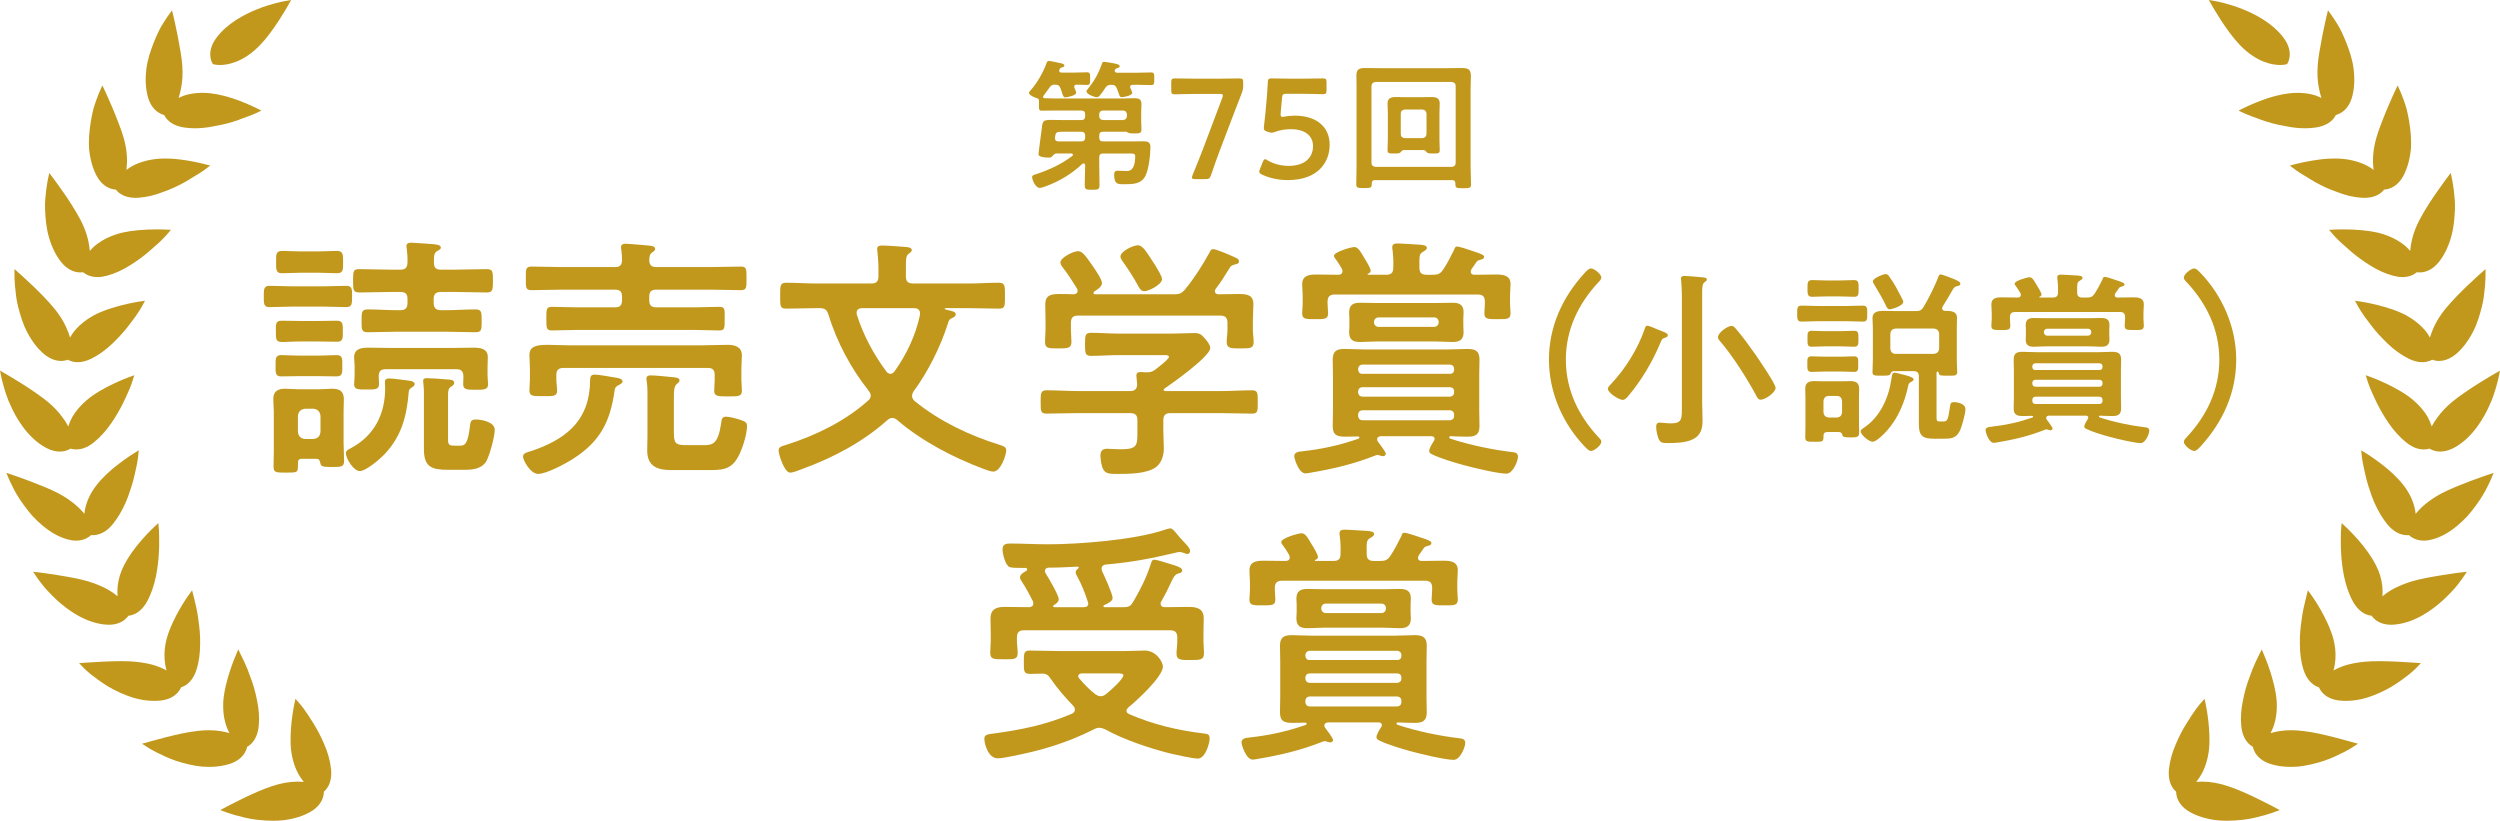 <svg enable-background="new 0 0 401.815 131.918" height="131.918" viewBox="0 0 401.815 131.918" width="401.815" xmlns="http://www.w3.org/2000/svg"><g fill="#c1981c"><path d="m357.924 131.918c-.614 0-1.203-.033-1.752-.099-1.67-.218-3.107-.672-4.277-1.349-1.275-.736-1.786-1.662-1.99-2.309-.116-.372-.145-.689-.144-.915-.174-.148-.4-.38-.608-.713-.482-.772-.664-1.766-.54-2.951.136-1.288.508-2.635 1.108-4.002.509-1.203 1.102-2.347 1.711-3.303.611-.978 1.113-1.771 1.521-2.306.41-.557.687-.872.687-.872l.692-.786.214 1.025c.009.046.233 1.128.398 2.614.153 1.395.282 3.397.033 5.009-.365 2.365-1.26 3.847-1.996 4.705.312-.027.619-.04.93-.04 1.353 0 2.738.244 4.234.746 1.296.434 2.893 1.114 4.748 2.02 1.425.693 2.488 1.259 2.488 1.259l1.034.552-1.102.402s-.516.188-1.372.431l-.154.041c-.821.222-1.946.525-3.238.678-1.002.112-1.835.163-2.625.163z"/><path d="m368.211 123.261c-1.245 0-2.383-.169-3.383-.504-1.397-.464-2.083-1.267-2.412-1.86-.188-.34-.28-.647-.326-.868-.199-.11-.468-.291-.738-.576-.627-.659-1.005-1.596-1.124-2.783-.126-1.288-.032-2.679.281-4.137.228-1.202.577-2.443 1.007-3.576.346-.996.711-1.911 1.021-2.564l.985-2.019.731 1.772c.174.448.402 1.065.634 1.783.344 1.062.938 3.111 1.046 4.894.113 2.403-.461 4.029-1.007 5.012.818-.243 1.915-.468 3.335-.468.598 0 1.227.041 1.868.12 1.684.185 3.692.669 5.055 1.016l1.918.512 1.893.524-1.307.831c-.238.136-.551.309-.944.511-.874.444-1.931.954-3.167 1.388-1.591.519-2.987.828-4.279.95-.37.029-.729.042-1.087.042z"/><path d="m377.055 112.652c-.38 0-.756-.022-1.116-.064-1.176-.144-2.095-.591-2.732-1.329-.256-.297-.41-.581-.5-.789-.217-.066-.514-.187-.834-.41-.52-.359-1.233-1.087-1.67-2.507-.367-1.181-.544-2.483-.557-4.097-.032-1.351.117-2.631.266-3.704.142-1.165.349-2.126.497-2.725.152-.654.254-1.056.254-1.056l.276-1.095.657.918c.028.039.688.964 1.424 2.265.538.951 1.514 2.809 1.998 4.575.309 1.134.419 2.252.337 3.42-.045.608-.15 1.183-.308 1.701.424-.23.945-.478 1.558-.694.933-.333 2.096-.569 3.456-.7.657-.064 1.412-.096 2.307-.096 1.042 0 2.079.044 2.868.081 1.583.076 2.752.159 2.752.159l1.111.079-.77.805c-.016.017-.396.413-1.085.972-.637.506-1.639 1.258-2.827 1.987-1.235.733-2.653 1.367-4.001 1.791-1.144.341-2.272.513-3.361.513z"/><path d="m384.31 100.412c-.984 0-1.822-.261-2.49-.775-.309-.239-.517-.486-.647-.672-.225-.021-.541-.081-.901-.235-.583-.248-1.427-.818-2.134-2.119-1.375-2.575-1.715-5.563-1.85-7.587-.067-.845-.06-1.596-.055-2.199l.002-.547c.002-.713.039-1.134.039-1.134l.095-1.074.786.739c.034.032.846.798 1.846 1.932 1.187 1.34 2.232 2.829 2.866 4.084.561 1.095.896 2.174 1.024 3.297.068.593.079 1.174.032 1.716.434-.372.897-.701 1.399-.993.898-.523 1.983-.985 3.227-1.376 1.476-.453 3.362-.763 4.878-1.012l.195-.032c1.551-.251 2.735-.396 2.735-.396l1.139-.139-.642.952s-.305.453-.852 1.146c-.525.678-1.373 1.573-2.386 2.517-1.478 1.353-4.46 3.653-7.857 3.89-.152.011-.304.017-.449.017z"/><path d="m389.576 86.896c-.592 0-1.143-.123-1.637-.364-.35-.173-.602-.372-.766-.528-.085.009-.184.015-.294.015-.21 0-.425-.023-.638-.067-.622-.128-1.564-.518-2.507-1.649-.803-.976-1.518-2.17-2.126-3.551-.246-.567-.467-1.161-.676-1.817-.193-.542-.374-1.119-.53-1.698-.223-.856-.383-1.622-.513-2.24l-.092-.435c-.135-.703-.179-1.122-.179-1.122l-.11-1.062.907.562c.04.025.984.612 2.184 1.522 1.475 1.104 2.801 2.356 3.634 3.433 1.168 1.472 1.848 3.049 2.027 4.695.737-.932 1.982-2.103 4.067-3.245 1.423-.756 3.24-1.455 4.701-2.017 1.53-.576 2.667-.954 2.667-.954l1.099-.366-.452 1.067s-.214.505-.618 1.293c-.257.526-.845 1.622-1.834 2.95-.431.587-.878 1.143-1.327 1.652-.537.572-1.089 1.091-1.65 1.556-1.278 1.069-2.602 1.799-3.934 2.166-.485.134-.958.204-1.403.204z"/><path d="m392.208 72.58c-.302 0-.599-.037-.885-.111-.377-.099-.663-.244-.854-.364-.215.068-.527.136-.913.136-.648 0-1.648-.194-2.794-1.114-2.201-1.749-3.66-4.256-4.685-6.244l-.153-.323c-.41-.87-.765-1.62-.992-2.195-.262-.647-.385-1.048-.385-1.048l-.31-1.01.991.364c.044.016 1.083.401 2.436 1.05 1.261.604 3.023 1.551 4.259 2.633.931.799 1.686 1.68 2.241 2.616.286.515.513 1.04.68 1.571.253-.495.563-.985.928-1.464.627-.875 1.442-1.732 2.414-2.535 1.038-.843 2.463-1.835 4.238-2.951 1.34-.842 2.381-1.441 2.381-1.441l1.01-.582-.236 1.142s-.111.537-.354 1.391c-.23.79-.577 1.978-1.201 3.265-.645 1.44-2.503 5-5.68 6.649-.735.375-1.453.565-2.136.565z"/><path d="m389.328 58.215c-.716 0-1.472-.202-2.246-.599-1.155-.573-2.29-1.39-3.367-2.427-1.019-.986-1.882-1.937-2.499-2.754l-.447-.592c-.482-.637-.899-1.187-1.182-1.639-.38-.576-.579-.945-.579-.945l-.5-.925 1.039.157c.046.007 1.14.175 2.592.538 1.385.35 3.324.932 4.708 1.717 1.054.586 1.968 1.296 2.712 2.109.445.488.759.968.993 1.4.14-.488.34-1.026.598-1.606.434-.98 1.063-1.985 1.869-2.987 1.197-1.461 2.738-2.974 3.551-3.747 1.144-1.093 2.044-1.891 2.044-1.891l.876-.776-.005 1.171s-.002.55-.072 1.436l-.029.307c-.079.86-.178 1.93-.483 3.13-.32 1.271-.745 2.757-1.468 4.125-.78 1.484-1.703 2.673-2.743 3.532-.881.707-1.788 1.064-2.7 1.064l-.173-.004c-.389-.021-.697-.106-.908-.185-.199.111-.496.242-.881.32-.223.048-.459.071-.7.071z"/><path d="m386.145 44.536c-.466 0-.967-.072-1.489-.213-1.25-.331-2.525-.905-3.787-1.707-1.168-.738-2.207-1.501-3.004-2.203-.303-.274-.596-.529-.87-.767-.476-.413-.886-.77-1.193-1.089-.493-.484-.767-.804-.767-.804l-.693-.809 1.063-.055s.462-.023 1.192-.023c.415 0 .917.008 1.469.032 2.125.1 3.8.349 4.979.739 1.15.364 2.187.877 3.078 1.525.529.381.935.79 1.256 1.173.039-.497.126-1.063.261-1.691.229-1.051.645-2.161 1.234-3.303.942-1.769 2.105-3.495 2.715-4.367.895-1.294 1.614-2.252 1.614-2.252l.695-.926.236 1.134s.111.536.228 1.412l.05.43c.097.825.217 1.85.152 3.034-.058 1.289-.176 2.815-.612 4.322-.468 1.611-1.135 2.961-1.982 4.012-.94 1.151-1.93 1.513-2.595 1.615-.176.026-.336.036-.478.036-.175 0-.326-.014-.448-.034-.173.149-.437.337-.798.491-.45.19-.957.288-1.506.288z"/><path d="m380.01 31.799c-.137 0-.279-.005-.427-.014-1.283-.081-2.634-.399-4.012-.945-1.141-.396-2.291-.914-3.396-1.533-.486-.271-.927-.541-1.313-.793l-1.022-.614c-.607-.382-.943-.636-.943-.636l-.862-.651 1.044-.274c.045-.012 1.125-.293 2.618-.537.62-.1 1.549-.238 2.484-.295.355-.019.708-.029 1.056-.029.519 0 1.006.023 1.446.069 1.95.214 3.655.844 4.818 1.763-.172-1.354-.179-3.007.444-5.176.197-.698.48-1.511.865-2.485.321-.826.64-1.631.949-2.356.61-1.445 1.117-2.525 1.117-2.525l.487-1.039.465 1.049s.222.5.519 1.333l.044.127c.136.39.293.84.432 1.351.155.649.284 1.282.387 1.897.265 1.585.365 3.046.296 4.342-.159 1.702-.559 3.164-1.19 4.367-.552 1.049-1.295 1.752-2.209 2.088-.367.134-.684.179-.914.19-.138.179-.357.415-.679.636-.452.314-1.257.69-2.504.69z"/><path d="m370.471 20.617c-.783 0-1.607-.072-2.449-.214-1.089-.189-2.483-.453-3.631-.826-.641-.193-1.204-.408-1.702-.598-.311-.119-.592-.227-.847-.31-.683-.252-1.065-.431-1.065-.431l-.984-.461.973-.482c.042-.021 1.045-.516 2.46-1.06 1.614-.639 3.374-1.095 4.821-1.249.414-.042.826-.064 1.226-.064.77 0 1.519.079 2.227.236.636.143 1.162.359 1.611.592-.153-.466-.291-1.017-.416-1.663-.207-1.048-.269-2.227-.182-3.503.086-1.335.386-2.911.651-4.301l.153-.812c.305-1.542.582-2.702.582-2.702l.265-1.111.669.927s.32.444.782 1.196c.437.659.951 1.719 1.519 3.135.495 1.303.989 2.694 1.161 4.229.195 1.669.105 3.177-.266 4.481-.326 1.137-.91 1.974-1.739 2.488-.334.206-.639.314-.859.371-.098.203-.265.477-.535.758-.436.457-1.267 1.048-2.739 1.258-.54.077-1.108.116-1.686.116z"/><path d="m366.471 10.445c-1.248 0-3.741-.411-6.421-3.164-2.174-2.234-4.39-6.151-4.484-6.317l-.542-.964 1.089.191c.304.054 7.5 1.362 10.897 5.856 1.725 2.281.732 4.001.689 4.073l-.112.187-.211.052c-.035.009-.362.086-.905.086z"/><path d="m43.892 131.918c.614 0 1.203-.033 1.752-.099 1.67-.218 3.107-.672 4.277-1.349 1.275-.736 1.786-1.662 1.99-2.309.116-.372.145-.689.144-.915.174-.148.4-.38.608-.713.482-.772.664-1.766.54-2.951-.136-1.288-.508-2.635-1.108-4.002-.509-1.203-1.102-2.347-1.711-3.303-.611-.978-1.113-1.771-1.521-2.306-.41-.557-.687-.872-.687-.872l-.692-.786-.214 1.025c-.009.046-.233 1.128-.398 2.614-.153 1.395-.282 3.397-.033 5.009.365 2.365 1.26 3.847 1.996 4.705-.312-.027-.619-.04-.93-.04-1.353 0-2.738.244-4.234.746-1.296.434-2.893 1.114-4.748 2.02-1.425.693-2.488 1.259-2.488 1.259l-1.034.552 1.102.402s.516.188 1.372.431l.154.041c.821.222 1.946.525 3.238.678 1.001.112 1.834.163 2.625.163z"/><path d="m33.604 123.261c1.245 0 2.383-.169 3.383-.504 1.397-.464 2.083-1.267 2.412-1.86.188-.34.28-.647.326-.868.199-.11.468-.291.738-.576.627-.659 1.005-1.596 1.124-2.783.126-1.288.032-2.679-.281-4.137-.228-1.202-.577-2.443-1.007-3.576-.346-.996-.711-1.911-1.021-2.564l-.985-2.019-.731 1.772c-.174.448-.402 1.065-.634 1.783-.344 1.062-.938 3.111-1.046 4.894-.113 2.403.461 4.029 1.007 5.012-.818-.243-1.915-.468-3.335-.468-.598 0-1.227.041-1.868.12-1.684.185-3.692.669-5.055 1.016l-1.918.512-1.893.524 1.307.831c.238.136.551.309.944.511.874.444 1.931.954 3.167 1.388 1.591.519 2.987.828 4.279.95.37.029.729.042 1.087.042z"/><path d="m24.761 112.652c.38 0 .756-.022 1.116-.064 1.176-.144 2.095-.591 2.732-1.329.256-.297.41-.581.5-.789.217-.066.514-.187.834-.41.52-.359 1.233-1.087 1.67-2.507.367-1.181.544-2.483.557-4.097.032-1.351-.117-2.631-.266-3.704-.142-1.165-.349-2.126-.497-2.725-.152-.654-.254-1.056-.254-1.056l-.276-1.095-.657.918c-.028.039-.688.964-1.424 2.265-.538.951-1.514 2.809-1.998 4.575-.309 1.134-.419 2.252-.337 3.42.045.608.15 1.183.308 1.701-.424-.23-.946-.478-1.558-.694-.933-.333-2.096-.569-3.456-.7-.657-.064-1.412-.096-2.307-.096-1.042 0-2.079.044-2.868.081-1.583.076-2.752.159-2.752.159l-1.111.079.77.805c.016.017.396.413 1.085.972.637.506 1.639 1.258 2.827 1.987 1.235.733 2.653 1.367 4.001 1.791 1.143.341 2.271.513 3.361.513z"/><path d="m17.505 100.412c.984 0 1.822-.261 2.49-.775.309-.239.517-.486.647-.672.225-.021.541-.081.901-.235.583-.248 1.427-.818 2.134-2.119 1.375-2.575 1.715-5.563 1.85-7.587.067-.845.06-1.596.055-2.199l-.002-.547c-.002-.713-.039-1.134-.039-1.134l-.095-1.074-.786.739c-.034.032-.846.798-1.846 1.932-1.187 1.34-2.232 2.829-2.866 4.084-.561 1.095-.896 2.174-1.024 3.297-.068.593-.079 1.174-.032 1.716-.434-.372-.897-.701-1.399-.993-.898-.523-1.983-.985-3.227-1.376-1.476-.453-3.362-.763-4.878-1.012l-.195-.032c-1.551-.251-2.735-.396-2.735-.396l-1.139-.139.642.952s.305.453.852 1.146c.525.678 1.373 1.573 2.386 2.517 1.478 1.353 4.46 3.653 7.857 3.89.152.011.304.017.449.017z"/><path d="m12.239 86.896c.592 0 1.143-.123 1.637-.364.35-.173.602-.372.766-.528.085.009.184.015.294.015.21 0 .425-.023.638-.067.622-.128 1.564-.518 2.507-1.649.803-.976 1.518-2.17 2.126-3.551.246-.567.467-1.161.676-1.817.193-.542.374-1.119.53-1.698.223-.856.383-1.622.513-2.24l.092-.435c.135-.703.179-1.122.179-1.122l.11-1.062-.907.56c-.04.025-.984.612-2.184 1.522-1.475 1.104-2.801 2.356-3.634 3.433-1.168 1.472-1.848 3.049-2.027 4.695-.737-.932-1.982-2.103-4.067-3.245-1.423-.756-3.24-1.455-4.701-2.017-1.53-.576-2.667-.954-2.667-.954l-1.099-.366.452 1.067s.214.505.618 1.293c.257.526.845 1.622 1.834 2.95.431.587.878 1.143 1.327 1.652.537.572 1.089 1.091 1.65 1.556 1.278 1.069 2.602 1.799 3.934 2.166.486.136.959.206 1.403.206z"/><path d="m9.607 72.58c.302 0 .599-.037.885-.111.377-.099.663-.244.854-.364.215.068.527.136.913.136.648 0 1.648-.194 2.794-1.114 2.201-1.749 3.66-4.256 4.685-6.244l.153-.323c.41-.87.765-1.62.992-2.195.262-.647.385-1.048.385-1.048l.31-1.01-.991.364c-.044.016-1.083.401-2.436 1.05-1.261.604-3.023 1.551-4.259 2.633-.931.799-1.686 1.68-2.241 2.616-.286.515-.513 1.04-.68 1.571-.253-.495-.563-.985-.928-1.464-.628-.877-1.443-1.734-2.414-2.537-1.038-.843-2.463-1.835-4.238-2.951-1.34-.842-2.381-1.441-2.381-1.441l-1.01-.582.236 1.142s.111.537.354 1.391c.23.79.577 1.978 1.201 3.265.645 1.44 2.503 5 5.68 6.649.735.377 1.453.567 2.136.567z"/><path d="m12.487 58.215c.716 0 1.472-.202 2.246-.599 1.155-.573 2.29-1.39 3.367-2.427 1.019-.986 1.882-1.937 2.499-2.754l.447-.592c.482-.637.899-1.187 1.182-1.639.38-.576.579-.945.579-.945l.5-.925-1.039.157c-.046.007-1.14.175-2.592.538-1.385.35-3.324.932-4.708 1.717-1.054.586-1.968 1.296-2.712 2.109-.445.488-.759.968-.993 1.4-.14-.488-.34-1.026-.598-1.606-.434-.98-1.063-1.985-1.869-2.987-1.197-1.461-2.738-2.974-3.551-3.747-1.144-1.093-2.044-1.891-2.044-1.891l-.876-.776.005 1.171s.002.55.072 1.436l.029.307c.079.86.178 1.93.483 3.13.32 1.271.745 2.757 1.468 4.125.78 1.484 1.703 2.673 2.743 3.532.881.707 1.788 1.064 2.7 1.064l.173-.004c.389-.021.697-.106.908-.185.199.111.496.242.881.32.223.048.459.071.7.071z"/><path d="m15.67 44.536c.466 0 .967-.072 1.489-.213 1.25-.331 2.525-.905 3.787-1.707 1.168-.738 2.207-1.501 3.004-2.203.303-.274.596-.529.87-.767.476-.413.886-.77 1.193-1.089.493-.484.767-.804.767-.804l.693-.809-1.063-.055s-.462-.023-1.192-.023c-.415 0-.917.008-1.469.032-2.125.1-3.8.349-4.979.739-1.15.364-2.187.877-3.078 1.525-.529.381-.935.79-1.256 1.173-.039-.497-.126-1.063-.261-1.691-.229-1.051-.645-2.161-1.234-3.303-.942-1.769-2.105-3.495-2.715-4.367-.895-1.294-1.614-2.252-1.614-2.252l-.695-.926-.236 1.134s-.111.536-.228 1.412l-.05.43c-.097.825-.217 1.85-.152 3.034.058 1.289.176 2.815.612 4.322.468 1.611 1.135 2.961 1.982 4.012.94 1.151 1.93 1.513 2.595 1.615.176.026.336.036.478.036.175 0 .326-.014.448-.034.173.149.437.337.798.491.45.19.957.288 1.506.288z"/><path d="m21.805 31.799c.137 0 .279-.005.427-.014 1.283-.081 2.634-.399 4.012-.945 1.141-.396 2.291-.914 3.397-1.533.486-.271.927-.541 1.313-.793l1.022-.614c.607-.382.943-.636.943-.636l.862-.651-1.044-.274c-.045-.012-1.125-.293-2.618-.537-.62-.1-1.549-.238-2.484-.295-.355-.019-.708-.029-1.056-.029-.519 0-1.006.023-1.446.069-1.95.214-3.655.844-4.818 1.763.172-1.354.179-3.007-.444-5.176-.197-.698-.48-1.511-.865-2.485-.321-.826-.64-1.631-.949-2.356-.61-1.445-1.117-2.525-1.117-2.525l-.487-1.039-.465 1.049s-.222.5-.519 1.333l-.044.127c-.136.39-.293.84-.432 1.351-.155.649-.284 1.282-.387 1.897-.265 1.585-.365 3.046-.296 4.342.159 1.702.559 3.164 1.19 4.367.552 1.049 1.295 1.752 2.209 2.088.367.134.684.179.914.19.138.179.357.415.679.636.452.314 1.256.69 2.503.69z"/><path d="m31.344 20.617c.783 0 1.607-.072 2.449-.214 1.089-.189 2.483-.453 3.631-.826.641-.193 1.204-.408 1.702-.598.311-.119.592-.227.847-.31.683-.252 1.065-.431 1.065-.431l.984-.461-.973-.482c-.042-.021-1.045-.516-2.46-1.06-1.614-.639-3.374-1.095-4.821-1.249-.414-.042-.826-.064-1.226-.064-.77 0-1.519.079-2.227.236-.636.143-1.162.359-1.611.592.153-.466.291-1.017.416-1.663.207-1.048.269-2.227.182-3.503-.086-1.335-.386-2.911-.651-4.301l-.153-.812c-.305-1.542-.582-2.702-.582-2.702l-.266-1.112-.669.927s-.32.444-.782 1.196c-.437.659-.951 1.719-1.519 3.135-.495 1.303-.989 2.694-1.161 4.229-.195 1.669-.106 3.177.266 4.481.326 1.137.91 1.974 1.739 2.488.334.206.639.314.859.371.098.203.265.477.535.758.436.457 1.267 1.048 2.739 1.258.541.078 1.109.117 1.687.117z"/><path d="m35.344 10.445c1.248 0 3.741-.411 6.421-3.164 2.174-2.234 4.39-6.151 4.484-6.317l.542-.964-1.089.191c-.304.054-7.5 1.362-10.897 5.856-1.725 2.281-.732 4.001-.689 4.073l.112.187.211.052c.036.009.362.086.905.086z"/><path d="m184.103 28.259c-.663 1.326-2.012 1.349-3.314 1.349-.96 0-1.715.138-1.715-1.508 0-.503.138-.663.595-.663s.892.046 1.325.046c.298 0 1.463.183 1.463-2.4 0-.457-.411-.411-1.188-.411h-3.977c-.435 0-.617.183-.617.64v1.257c0 1.052.045 2.126.045 3.2 0 .709-.229.731-1.188.731s-1.188-.022-1.188-.754c0-1.074.068-2.126.068-3.2-.022-.138-.068-.274-.251-.274-.068 0-.138.022-.206.068-1.646 1.577-3.748 2.835-5.897 3.611-.251.092-.708.252-.959.252-.617 0-1.211-1.212-1.211-1.76 0-.274.297-.343.731-.48 2.171-.731 3.886-1.531 5.737-2.902.068-.046.091-.092.091-.184 0-.137-.137-.205-.251-.205h-2.423c-.297 0-.503.297-.709.503-.16.159-.319.159-.525.159-.366 0-1.623-.045-1.623-.525 0-.274.48-3.817.525-4.137.137-1.349.229-1.395 1.737-1.395.641 0 1.303.022 1.966.022h2.629c.435 0 .64-.183.64-.64v-.274c0-.435-.205-.617-.64-.617h-4.411c-.641 0-1.28.022-1.92.022-.457 0-.457-.183-.457-.982v-.595c0-.229-.045-.343-.274-.411-.32-.092-1.326-.48-1.326-.868 0-.16.206-.366.32-.48 1.028-1.188 1.988-2.857 2.514-4.343.068-.16.138-.32.343-.32.206 0 1.509.274 1.783.343.252.046.731.114.731.435 0 .137-.206.229-.32.251-.297.092-.365.092-.479.389-.023.046-.046.092-.046.138 0 .229.16.297.366.319h2.103c.708 0 1.417-.045 1.988-.045.549 0 .526.251.526 1.028 0 .731.022 1.006-.526 1.006-.365 0-1.188-.046-1.623-.046-.229 0-.411.068-.411.343 0 .068.022.138.046.183.068.16.274.617.274.755 0 .457-1.395.754-1.761.754-.273 0-.343-.205-.525-.754-.068-.184-.114-.435-.251-.731-.184-.435-.389-.549-.846-.549-.48 0-.641.092-.915.48l-.937 1.279c-.046.046-.092.114-.092.184 0 .159.114.229.252.229.479.022.982.045 1.463.045h11.2c.571 0 1.165-.045 1.737-.045.708 0 1.165.137 1.165.937 0 .435-.046.892-.046 1.463v1.166c0 .525.046 1.074.046 1.485 0 .641-.457.617-1.234.617-.297 0-.708 0-.96-.137-.091-.068-.16-.114-.251-.138h-3.726c-.435 0-.617.206-.617.641v.274c0 .457.183.64.617.64h4.868c.549 0 1.12-.022 1.669-.022.64 0 1.074.183 1.074.892-.001 1.23-.253 3.585-.801 4.659zm-9.692-6.445c0-.435-.205-.641-.64-.641h-2.766c-1.212 0-1.326 0-1.44.938v.114c0 .366.229.503.571.503h3.635c.435 0 .64-.183.64-.64zm10.606-8.138c-.641 0-1.395-.046-2.104-.046h-.846c-.229 0-.434.092-.434.344 0 .068.022.114.046.159.068.16.297.663.297.801 0 .411-1.349.686-1.691.686-.274 0-.32-.138-.503-.686-.068-.184-.16-.458-.297-.777-.206-.435-.412-.526-.869-.526-.525 0-.64.092-.96.48-.206.343-.571.868-.823 1.166-.159.183-.297.343-.571.343-.389 0-1.646-.48-1.646-.938 0-.137.183-.32.251-.411.983-1.212 1.669-2.423 2.194-3.886.092-.252.138-.457.389-.457.114 0 .731.114.892.137 1.12.183 1.623.274 1.623.595 0 .183-.183.229-.32.273-.205.046-.343.092-.434.274-.023.069-.046.114-.046.184 0 .205.183.297.365.297h3.383c.731 0 1.486-.046 2.08-.046.572 0 .526.274.526 1.028.001.709.023 1.006-.502 1.006zm-3.886 4.709c-.046-.389-.229-.617-.641-.617h-3.199c-.389 0-.617.229-.617.617v.274c0 .411.229.594.617.64h3.199c.412-.046.595-.229.641-.64z"/><path d="m196.13 23.985c-.503 1.304-.914 2.492-1.486 4.16-.205.549-.319.641-.914.641h-1.623c-.365 0-.525-.046-.525-.252 0-.091.022-.229.092-.389.686-1.646 1.165-2.88 1.646-4.114l3.132-8.297c.068-.16.091-.297.091-.389 0-.206-.16-.252-.525-.252h-3.657c-1.166 0-3.383.069-3.543.069-.48 0-.571-.138-.571-.663v-1.234c0-.525.091-.663.571-.663.16 0 2.377.046 3.543.046h3.314c1.188 0 3.405-.046 3.565-.046.48 0 .571.138.571.663v.479c0 .503-.068.869-.274 1.349-.411 1.029-.822 2.104-1.188 3.063z"/><path d="m208.133 18.591c3.154 0 5.577 1.554 5.577 4.686 0 2.674-1.737 5.669-6.743 5.669-1.439 0-2.948-.32-4.092-.869-.319-.16-.479-.274-.479-.479 0-.114.046-.252.114-.435l.435-1.098c.137-.319.229-.479.389-.479.114 0 .229.068.434.206.96.571 2.194.868 3.338.868 2.788 0 3.931-1.485 3.931-3.178 0-1.76-1.439-2.72-3.543-2.72-.96 0-1.782.16-2.491.411-.251.092-.435.16-.617.16-.137 0-.389-.068-.663-.16-.457-.159-.594-.251-.594-.594 0-.092 0-.183.022-.297.092-.687.16-1.326.229-2.035l.252-2.834c.046-.617.114-1.555.137-2.148.023-.549.114-.663.571-.663.298 0 2.309.046 3.475.046h1.28c1.166 0 3.383-.046 3.543-.046.479 0 .571.138.571.663v1.211c0 .526-.092.663-.571.663-.16 0-2.377-.068-3.543-.068h-2.286c-.594 0-.708.092-.754.686l-.183 2.012c-.023.183-.046.411-.046.617 0 .297.091.389.319.389.092 0 .184 0 .298-.023.524-.116 1.095-.161 1.69-.161z"/><path d="m221.004 28.946c-.343 0-.525.159-.525.503v.159c0 .617-.298.617-1.258.617s-1.234 0-1.234-.64c0-.96.046-1.897.046-2.857v-12.503c0-.709-.022-1.417-.022-2.126 0-.96.457-1.166 1.349-1.166.754 0 1.485.023 2.239.023h11.2c.755 0 1.486-.023 2.218-.023 1.188 0 1.395.412 1.395 1.395 0 .48-.046 1.12-.046 1.897v12.549c0 .938.068 1.897.068 2.834 0 .663-.297.641-1.257.641-1.12 0-1.28 0-1.258-.777-.022-.366-.159-.525-.525-.525h-12.39zm12.96-15.132c0-.389-.229-.595-.617-.641h-12.274c-.411.046-.594.252-.64.641v12.365c0 .389.229.595.64.641h12.274c.389-.046.617-.252.617-.641zm-8.365 10.308c-.229 0-.366.206-.503.365-.16.16-.32.184-1.006.184-.777 0-1.074.022-1.074-.526 0-.503.045-1.188.045-1.76v-4.252c0-.479-.045-.982-.045-1.485 0-.868.548-1.052 1.303-1.052.479 0 .96.023 1.439.023h2.903c.479 0 .938-.023 1.417-.023.777 0 1.326.184 1.326 1.052 0 .503-.046 1.006-.046 1.485v4.252c0 .571.046 1.166.046 1.76 0 .549-.32.526-1.098.526-.435 0-.777 0-.96-.16-.137-.16-.297-.389-.525-.389zm3.04-1.92c.388-.046.594-.252.64-.641v-3.314c-.046-.388-.252-.594-.64-.64h-2.881c-.389.046-.617.252-.617.64v3.314c0 .389.229.595.617.641z"/><path d="m47.058 49.278c-1.237 0-2.475.083-3.753.083-.949 0-.908-.619-.908-1.691s-.041-1.732.908-1.732c1.237 0 2.475.083 3.753.083h4.908c1.196 0 2.434-.083 3.671-.083.99 0 .949.536.949 1.732 0 1.155 0 1.691-.949 1.691-1.237 0-2.434-.083-3.671-.083zm3.754 24.458h-1.979c-.908 0-.949.083-.949 1.114-.042 1.072.041 1.113-1.98 1.113-1.691 0-1.938-.041-1.938-1.072 0-.701.042-1.443.042-2.145v-6.558c0-.66-.083-1.361-.083-2.062 0-1.237.742-1.65 1.897-1.65.66 0 1.32.083 1.98.083h3.629c.66 0 1.279-.083 1.938-.083 1.155 0 1.897.372 1.897 1.65 0 .701-.042 1.402-.042 2.062v5.031c0 .949.083 1.938.083 2.888 0 .948-.536.948-1.856.948-1.567 0-1.897-.041-1.979-.701-.083-.411-.248-.618-.66-.618zm-2.722-13.281c-.99 0-1.979.041-2.928.041s-.866-.701-.866-1.69c0-1.031-.083-1.732.866-1.732.825 0 1.897.082 2.928.082h3.135c1.031 0 2.062-.082 2.887-.082.99 0 .907.659.907 1.732 0 1.154.041 1.69-.949 1.69-.949 0-1.897-.041-2.846-.041zm.165-5.568c-1.279 0-2.145.083-2.763.083-1.114 0-1.155-.248-1.155-1.732 0-1.072-.082-1.691.908-1.691s1.979.042 3.011.042h2.887c1.031 0 2.062-.042 3.011-.042.99 0 .949.619.949 1.691 0 1.154.041 1.691-.949 1.691s-2.021-.042-3.011-.042zm.206-11.054c-1.031 0-2.104.083-3.176.083-.99 0-.907-.742-.907-1.773 0-1.196-.083-1.814.99-1.814 1.031 0 2.062.082 3.093.082h2.599c1.031 0 2.062-.082 3.093-.082s.99.618.99 1.814.042 1.773-.99 1.773-2.062-.083-3.093-.083zm3.052 23.015c-.083-.701-.454-1.072-1.155-1.154h-1.32c-.701.082-1.072.453-1.155 1.154v2.558c.083.742.454 1.072 1.155 1.154h1.32c.701-.082 1.072-.412 1.155-1.154zm14.188-3.877c-.33 3.96-1.155 7.136-3.918 10.063-.701.743-2.97 2.682-3.959 2.682s-2.228-2.021-2.228-2.847c0-.453.33-.577.701-.783 3.795-1.979 5.609-5.444 5.609-9.692 0-.289-.041-.577-.041-.907 0-.454.124-.66.701-.66.742 0 2.475.289 3.299.371.289.041.784.165.784.536 0 .289-.289.413-.495.577-.329.165-.412.33-.453.66zm5.156-19.632h2.434c1.608 0 3.258-.083 4.867-.083 1.031 0 1.072.289 1.072 1.856s-.041 1.897-1.072 1.897c-1.608 0-3.258-.083-4.867-.083h-2.434c-.784 0-1.155.33-1.155 1.113v.66c0 .784.371 1.155 1.155 1.155h.907c1.526 0 3.052-.124 4.62-.124 1.031 0 1.031.412 1.031 1.856 0 1.443 0 1.814-1.031 1.814-1.567 0-3.093-.083-4.62-.083h-8.001c-1.526 0-3.052.083-4.619.083-1.031 0-1.031-.371-1.031-1.814 0-1.444 0-1.856 1.031-1.856 1.567 0 3.093.124 4.619.124h.619c.784 0 1.114-.371 1.114-1.155v-.66c0-.783-.33-1.113-1.114-1.113h-1.692c-1.65 0-3.258.083-4.867.083-1.072 0-1.072-.372-1.072-1.897 0-1.567 0-1.856 1.072-1.856 1.608 0 3.217.083 4.867.083h1.691c.784 0 1.072-.33 1.114-1.114.041-.618-.042-1.69-.124-2.31-.042-.123-.042-.247-.042-.371 0-.495.413-.536.825-.536.454 0 3.011.206 3.63.247.289.042 1.072.083 1.072.537 0 .288-.33.412-.619.577-.495.33-.495.783-.495 1.814.001.826.29 1.156 1.115 1.156zm-9.94 18.436c0 .908-.825.825-1.938.825-1.237 0-2.062.083-2.062-.825 0-.412.083-.989.083-1.566v-1.155c0-.742-.083-1.155-.083-1.608 0-1.402 1.155-1.567 2.31-1.567 1.072 0 2.145.041 3.258.041h10.394c1.072 0 2.145-.041 3.217-.041 1.073 0 2.31.124 2.31 1.526 0 .494-.042 1.072-.042 1.649v1.196c0 .536.083 1.237.083 1.525 0 .908-.784.866-2.021.866-1.196 0-1.979.042-1.979-.866 0-.371.041-.865.041-1.278-.041-.825-.33-1.154-1.155-1.154h-11.344c-.784 0-1.114.329-1.114 1.113 0 .37.042 1.031.042 1.319zm13.115 9.857c.907 0 1.237-.824 1.526-3.341.083-.659.248-.865.949-.865.949 0 3.011.412 3.011 1.649 0 1.113-.825 4.124-1.361 5.073-.701 1.154-2.062 1.36-3.341 1.36h-2.846c-2.599 0-3.836-.453-3.836-3.299v-9.156c0-.495-.042-.949-.083-1.402 0-.083-.041-.33-.041-.413 0-.412.289-.453.619-.453.536 0 2.64.124 3.258.206.412.041 1.113 0 1.113.536 0 .33-.289.495-.495.619-.454.288-.495.701-.495 1.402v7.218c0 .824.371.865 1.114.865h.908z"/><path d="m98.784 62.765c-.701 4.99-2.31 8.166-6.599 10.93-1.196.784-4.331 2.475-5.691 2.475-1.237 0-2.434-2.186-2.434-2.805 0-.618.99-.742 1.444-.907 5.032-1.732 8.785-4.413 9.28-10.063.041-.371.041-.66.041-.907.042-.907.042-1.278.784-1.278.619 0 2.434.329 3.135.453.33.041 1.32.165 1.32.619 0 .371-.578.577-.866.742-.29.246-.373.37-.414.741zm6.723-19.839h8.661c1.609 0 3.217-.082 4.867-.082.99 0 .948.412.948 1.897 0 1.484.042 1.896-.948 1.896-1.65 0-3.258-.082-4.867-.082h-8.661c-.825 0-1.155.33-1.155 1.113v.578c0 .824.33 1.154 1.155 1.154h6.021c1.361 0 2.764-.082 4.125-.082.907 0 .825.494.825 1.855 0 1.485.041 1.938-.825 1.938-1.361 0-2.763-.082-4.125-.082h-18.725c-1.402 0-2.763.082-4.124.082-.866 0-.866-.371-.866-1.938 0-1.443 0-1.855.866-1.855 1.361 0 2.722.082 4.124.082h6.063c.784 0 1.114-.33 1.114-1.154v-.578c0-.783-.33-1.113-1.114-1.113h-8.538c-1.608 0-3.258.082-4.867.082-.99 0-.949-.412-.949-1.896 0-1.485-.041-1.897.949-1.897 1.65 0 3.258.082 4.867.082h8.538c.743 0 1.073-.288 1.114-1.072 0-.577-.041-1.154-.124-1.732-.042-.123-.042-.247-.042-.371 0-.453.33-.577.743-.577.536 0 3.011.247 3.67.289.372.041 1.073.082 1.073.536 0 .288-.248.412-.537.618-.412.33-.371.742-.412 1.237.042.784.372 1.072 1.156 1.072zm9.362 17.323c0-.784-.33-1.114-1.113-1.114h-23.18c-.784 0-1.155.33-1.155 1.114v.742c0 .536.124 1.278.124 1.773 0 .99-.701.907-2.186.907-1.691 0-2.269.041-2.269-.948 0-.495.083-1.196.083-1.773v-1.608c0-.908-.083-1.773-.083-2.228 0-1.443 1.031-1.691 3.011-1.691.99 0 2.227.083 3.671.083h20.787c1.485 0 2.97-.083 4.413-.083 1.155 0 2.269.33 2.269 1.691 0 .577-.083 1.319-.083 2.228v1.649c0 .577.083 1.155.083 1.773 0 .948-.495.948-2.227.948-1.609 0-2.228 0-2.228-.907 0-.371.083-1.237.083-1.773zm-1.814 11.301c1.485 0 2.351-.165 2.846-3.465.083-.577.083-1.113.784-1.113.619 0 1.773.33 2.392.536.701.247.99.412.99.948 0 1.444-.866 4.166-1.691 5.403-1.114 1.691-2.598 1.691-4.413 1.691h-6.187c-2.186 0-3.753-.66-3.753-3.135 0-.784.041-1.526.041-2.31v-5.485c0-1.031.042-2.393-.124-3.383 0-.123-.041-.247-.041-.371 0-.453.33-.536.701-.536.619 0 2.804.206 3.505.289.372.041 1.114.041 1.114.536 0 .247-.248.371-.413.536-.454.371-.495 1.113-.495 1.938v6.063c0 1.609.371 1.856 2.021 1.856h2.723z"/><path d="m140.033 45.566c.825 0 1.155-.33 1.155-1.154v-1.32c0-.907-.083-1.814-.165-2.681 0-.124-.042-.289-.042-.371 0-.495.371-.577.784-.577.784 0 3.176.165 4.001.247.289.041.784.124.784.495 0 .247-.248.371-.495.577-.413.289-.454.825-.454 1.856v1.773c0 .824.33 1.154 1.155 1.154h8.909c1.608 0 3.258-.123 4.867-.123 1.031 0 .99.536.99 2.104 0 1.608.041 2.062-.949 2.062-1.65 0-3.258-.082-4.908-.082h-3.671c-.083 0-.165.041-.165.124 0 0 0 .041.124.082.165.041.33.082.454.124.743.165 1.196.247 1.196.701 0 .247-.248.412-.454.495-.537.247-.619.329-.784.907-1.155 3.671-3.217 7.836-5.527 10.93-.124.206-.248.453-.248.742 0 .371.165.577.413.825 4 3.258 8.785 5.526 13.693 7.053.495.165 1.031.288 1.031.866 0 .783-.907 3.423-2.062 3.423-.413 0-1.114-.247-1.526-.412-4.867-1.815-10.022-4.496-13.94-7.878-.248-.206-.495-.33-.784-.33-.33 0-.578.165-.825.371-3.959 3.547-8.785 6.063-13.776 7.878-.413.165-1.361.536-1.815.536-.948 0-1.856-2.929-1.856-3.547 0-.577.371-.66 1.32-.948 4.661-1.485 9.404-3.795 13.075-7.095.248-.206.413-.453.413-.783s-.165-.536-.33-.784c-2.887-3.629-5.114-7.836-6.476-12.249-.248-.784-.577-1.031-1.443-1.031h-.454c-1.65 0-3.258.082-4.908.082-.99 0-.949-.453-.949-2.062s-.041-2.104.99-2.104c1.609 0 3.217.123 4.867.123h8.785zm3.094 14.518c.289 0 .495-.206.66-.413 1.938-2.722 3.382-5.773 4.083-9.073v-.247c0-.619-.454-.825-.949-.825h-8.373c-.454.041-.866.165-.866.742 0 .083 0 .206.041.33 1.031 3.258 2.681 6.352 4.743 9.115.166.206.372.371.661.371z"/><path d="m188.13 66.395c-.784 0-1.155.33-1.155 1.154v1.567c0 .99.083 1.979.083 2.97 0 1.113-.371 2.31-1.237 2.97-1.443 1.113-4.413 1.113-6.146 1.113-1.072 0-1.897.041-2.31-.66-.33-.536-.495-1.649-.495-2.268 0-.743.289-1.114 1.072-1.114.577 0 1.361.083 2.145.083 2.764 0 2.723-.619 2.723-2.929v-1.732c0-.824-.33-1.154-1.155-1.154h-8.455c-1.649 0-3.3.082-4.99.082-.949 0-.949-.412-.949-1.855 0-1.402 0-1.897.949-1.897 1.649 0 3.299.124 4.99.124h8.455c.742 0 1.113-.33 1.113-1.114-.041-.33-.123-1.196-.123-1.361 0-.494.33-.577.701-.577.288 0 .536.041.783.041h.206c.578 0 .866-.082 1.32-.412.371-.289 2.227-1.691 2.227-2.062 0-.33-.577-.288-1.03-.288h-7.218c-1.402 0-2.847.123-4.29.123-.948 0-.948-.494-.948-1.855 0-1.443 0-1.856.989-1.856 1.444 0 2.847.124 4.249.124h8.908c1.155 0 2.269-.082 3.424-.082.866 0 1.154.247 1.69.865.33.372.866 1.031.866 1.526 0 1.361-6.062 5.65-7.341 6.517-.124.083-.124.124-.165.248.041.123.123.123.247.165h8.991c1.649 0 3.341-.124 4.99-.124.949 0 .908.495.908 1.897s.041 1.855-.908 1.855c-1.649 0-3.341-.082-4.99-.082h-8.124zm11.094-19.138c1.196 0 2.228.165 2.228 1.608 0 .825-.083 1.691-.083 2.64v1.526c0 .618.124 1.278.124 1.938 0 1.031-.577 1.031-2.145 1.031-1.526 0-2.187 0-2.187-1.031 0-.66.124-1.279.124-1.938v-1.155c0-.824-.371-1.154-1.155-1.154h-22.849c-.825 0-1.155.33-1.155 1.154v1.155c0 .659.082 1.319.082 1.938 0 1.031-.659 1.031-2.145 1.031-1.567 0-2.104 0-2.104-1.072 0-.578.083-1.279.083-1.897v-1.526c0-.907-.041-1.773-.041-2.599 0-1.484.989-1.649 2.186-1.649.825 0 1.608 0 2.393.041.329-.041.618-.165.618-.536 0-.124-.041-.247-.082-.371-.66-1.072-1.567-2.475-2.352-3.465-.165-.206-.33-.453-.33-.742 0-.783 2.062-1.814 2.847-1.814.659 0 1.154.66 2.351 2.392.371.536 1.484 2.146 1.484 2.723 0 .618-.783 1.072-1.237 1.361-.082.082-.123.123-.123.247 0 .165.123.206.247.206h12.662c.825 0 1.196-.082 1.773-.742 1.526-1.856 2.805-3.877 3.96-5.98.123-.247.247-.536.577-.536.536 0 2.887 1.031 3.506 1.319.288.124.659.289.659.66s-.453.454-.701.495c-.371.124-.659.206-.824.577-.701 1.155-1.402 2.269-2.228 3.341-.082.124-.124.206-.124.371 0 .33.248.454.495.495 1.157-.001 2.311-.042 3.466-.042zm-15.301-.454c-.454 0-.701-.33-.907-.701-.701-1.319-1.732-2.928-2.599-4.124-.165-.247-.33-.454-.33-.742 0-.866 2.062-1.815 2.805-1.815.784 0 1.402 1.114 2.516 2.805.042.083.124.207.248.371.412.701 1.113 1.815 1.113 2.269-.001.865-2.145 1.937-2.846 1.937z"/><path d="m218.491 70.313c0-.083-.083-.165-.248-.165-.66 0-1.319.041-1.979.041-1.278 0-2.062-.206-2.062-1.649 0-.825.041-1.649.041-2.558v-5.692c0-.907-.041-1.732-.041-2.516 0-1.361.66-1.691 1.897-1.691 1.072 0 2.145.083 3.217.083h13.363c1.031 0 2.104-.083 3.135-.083 1.278 0 1.979.289 1.979 1.691 0 .866-.041 1.69-.041 2.516v5.691c0 .866.041 1.691.041 2.517 0 1.402-.701 1.69-1.938 1.69-.948 0-1.855-.041-2.764-.082-.164.082-.164.123-.164.206 0 .082.082.165.123.165 3.053 1.031 6.847 1.814 10.022 2.186.495.042.907.165.907.743 0 .701-.824 2.722-1.855 2.722-1.402 0-5.485-.99-6.971-1.402-1.361-.371-3.712-1.072-4.949-1.691-.247-.123-.495-.247-.495-.536 0-.453.495-1.237.742-1.608.083-.123.124-.206.124-.371 0-.289-.206-.371-.453-.412h-8.208c-.33.041-.577.165-.577.495 0 .165.041.247.123.371.248.33 1.279 1.649 1.279 1.979 0 .206-.248.371-.454.371-.165 0-.412-.082-.536-.124-.124-.041-.247-.082-.371-.082s-.289.082-.412.124c-3.465 1.36-6.641 2.104-10.271 2.722-.247.041-.618.124-.866.124-1.113 0-1.814-2.434-1.814-2.764 0-.66.742-.742 1.237-.783 3.3-.371 5.939-.949 9.074-2.021.082-.042.165-.125.165-.207zm4.289-26.15c.825 0 1.154-.33 1.154-1.113.042-1.031 0-1.897-.123-2.929-.041-.123-.041-.247-.041-.371 0-.536.371-.618.824-.618.784 0 2.888.165 3.754.206.288.041.989.082.989.495 0 .288-.33.453-.66.66-.536.329-.577.536-.536 2.557 0 .783.33 1.113 1.155 1.113h.948c.866 0 1.237-.123 1.732-.866.66-.989 1.196-2.062 1.732-3.134.082-.248.165-.536.454-.536.412 0 1.773.453 2.227.618 2.145.66 2.145.866 2.145 1.031 0 .371-.412.412-.659.495-.33.082-.413.123-.619.412-.165.206-.577.866-.742 1.072-.083.165-.124.248-.124.413 0 .371.289.494.578.494 1.154 0 2.31-.041 3.505-.041 1.114 0 2.311.124 2.311 1.526 0 .618-.083 1.237-.083 1.855v1.279c0 .536.083 1.03.083 1.567 0 .989-.619.948-2.104.948-1.444 0-2.104.041-2.104-.907 0-.536.082-1.072.082-1.608v-.289c0-.825-.33-1.155-1.154-1.155h-22.974c-.783 0-1.155.33-1.155 1.155v.289c0 .536.083 1.072.083 1.608 0 .948-.66.907-2.062.907-1.443 0-2.104.041-2.104-.907 0-.495.083-1.072.083-1.608v-1.279c0-.577-.083-1.195-.083-1.814 0-1.402 1.114-1.567 2.228-1.567 1.196 0 2.393.041 3.588.041.371 0 .66-.165.66-.577 0-.165-.041-.247-.082-.371-.248-.454-.66-1.072-.949-1.484-.124-.165-.33-.372-.33-.619 0-.618 2.764-1.402 3.259-1.402.577 0 .907.536 1.649 1.814.248.371.99 1.608.99 1.98 0 .288-.206.412-.454.494-.082.083-.041.165.041.165h2.888zm12.414 8.208c0 .33.042.701.042 1.031 0 1.196-.66 1.567-1.732 1.567-.907 0-1.814-.083-2.723-.083h-9.527c-.866 0-1.773.083-2.64.083-1.113 0-1.773-.33-1.773-1.567 0-.33.041-.701.041-1.031v-1.155c0-.329-.041-.659-.041-.989 0-1.196.619-1.567 1.732-1.567.907 0 1.814.041 2.681.041h9.527c.908 0 1.773-.041 2.682-.041 1.113 0 1.773.33 1.773 1.526 0 .371-.042.701-.042 1.03zm-2.144 7.713c.413 0 .66-.248.66-.66v-.165c0-.371-.247-.618-.66-.66h-14.105c-.412.042-.618.289-.66.66v.165c.042.412.248.66.66.66zm-14.106 2.145c-.412.041-.618.247-.66.66v.206c.042.371.248.618.66.66h14.105c.413-.042.66-.289.66-.66v-.206c0-.413-.247-.619-.66-.66zm0 3.712c-.412.041-.618.289-.66.66v.289c.042.371.248.618.66.659h14.105c.413-.041.66-.288.66-.659v-.289c0-.371-.247-.619-.66-.66zm1.898-14.065c.041.371.289.619.66.66h9.073c.371-.041.619-.289.66-.66v-.206c-.041-.371-.289-.618-.66-.66h-9.073c-.371.042-.619.289-.66.66z"/><path d="m248.957 57.814c0-5.343 2.173-10.051 5.734-13.944.332-.362.694-.725.996-.725.604 0 1.69.966 1.69 1.449 0 .271-.211.513-.423.724-3.26 3.472-5.281 7.667-5.281 12.496s2.021 9.024 5.281 12.495c.182.181.423.423.423.694 0 .573-1.147 1.479-1.66 1.479-.302 0-.513-.211-.966-.664-3.561-3.682-5.794-8.753-5.794-14.004z"/><path d="m267.608 54.282c-.483.15-.483.241-.725.784-1.268 3.049-3.078 6.127-5.222 8.632-.211.242-.482.574-.845.574-.604 0-2.385-1.117-2.385-1.781 0-.302.332-.573.514-.784 2.293-2.415 4.376-5.766 5.433-8.935.061-.211.15-.422.393-.422.271 0 1.086.361 1.357.482s.483.211.694.271c.966.393 1.237.514 1.237.785.001.243-.27.334-.451.394zm2.716-6.67c0-.875-.061-1.811-.12-2.535 0-.091-.03-.211-.03-.302 0-.362.271-.423.573-.423.453 0 2.233.151 2.776.212.271.03.815.03.815.362 0 .211-.182.302-.393.452-.332.242-.362.755-.362 1.781v17.445c0 .995.061 1.991.061 3.018 0 1.268-.302 2.354-1.509 2.958-1.117.573-2.747.634-3.984.634-.996 0-1.298-.03-1.6-.755-.181-.482-.362-1.298-.362-1.811 0-.423.091-.725.573-.725.302 0 1.057.121 1.812.121 1.871 0 1.75-.755 1.75-3.169zm12.677 16.63c-.423 0-.543-.302-.785-.755-1.418-2.656-3.863-6.489-5.825-8.723-.15-.181-.271-.332-.271-.573 0-.725 1.569-1.812 2.174-1.812.331 0 .513.242.724.483 1.147 1.328 2.174 2.776 3.199 4.226.514.755 3.169 4.618 3.169 5.252-.001.725-1.63 1.902-2.385 1.902z"/><path d="m292.296 51.626c-.905 0-1.842.061-2.747.061-.694 0-.694-.423-.694-1.268 0-.846-.029-1.298.694-1.298.905 0 1.842.06 2.747.06h4.376c.905 0 1.841-.06 2.747-.06.724 0 .693.452.693 1.298 0 .845.03 1.268-.693 1.268-.906 0-1.842-.061-2.747-.061zm1.478 17.808c-.694 0-.694.361-.694.845-.03.725-.12.725-1.479.725-1.087 0-1.449 0-1.449-.725 0-.543.03-1.087.03-1.63v-4.649c0-.513-.03-1.025-.03-1.539 0-.936.544-1.207 1.419-1.207.543 0 1.087.03 1.63.03h2.776c.544 0 .966-.03 1.419-.03.845 0 1.419.241 1.419 1.207 0 .514-.03.996-.03 1.539v3.773c0 .604.03 1.177.03 1.78 0 .694-.362.755-1.419.755-1.177 0-1.237-.151-1.298-.453-.091-.362-.332-.422-.664-.422h-1.66zm-.482-9.719c-.694 0-1.419.061-2.113.061-.725 0-.694-.423-.694-1.238 0-.784-.06-1.268.664-1.268.664 0 1.419.061 2.144.061h2.565c.724 0 1.479-.061 2.143-.061.725 0 .664.483.664 1.268 0 .634.061 1.238-.604 1.238-.725 0-1.479-.061-2.203-.061zm.03-4.045c-.755 0-1.479.061-2.144.061-.725 0-.664-.482-.664-1.298 0-.784-.061-1.268.664-1.268.664 0 1.389.061 2.144.061h2.565c.724 0 1.479-.061 2.143-.061.725 0 .664.513.664 1.268 0 .785.061 1.298-.664 1.298s-1.449-.061-2.143-.061zm.241-8.028c-.785 0-1.569.061-2.324.061s-.725-.513-.725-1.328c0-.905-.03-1.358.755-1.358.755 0 1.509.061 2.294.061h2.143c.755 0 1.509-.061 2.264-.061.785 0 .755.423.755 1.358 0 .785.061 1.328-.664 1.328-.785 0-1.569-.061-2.354-.061zm-.483 18.622c.061.544.332.785.846.846h1.298c.543-.061.784-.302.845-.846v-1.811c-.061-.513-.302-.814-.845-.814h-1.298c-.514 0-.785.302-.846.814zm13.642-4.376c-.543 2.656-1.6 5.282-3.44 7.334-.393.453-1.69 1.781-2.294 1.781s-1.932-1.117-1.932-1.69c0-.211.181-.332.362-.453 2.686-1.72 4.104-4.769 4.557-7.816.121-.694.121-1.147.514-1.147.302 0 1.026.241 1.358.302.332.091 1.72.393 1.72.755 0 .241-.271.362-.452.452-.242.12-.302.241-.393.482zm1.691-1.389c0-.573-.242-.845-.846-.845h-3.229c-.302.03-.392.181-.482.423-.151.302-.423.302-1.358.302-1.177 0-1.539.03-1.539-.574 0-.663.061-1.298.061-1.961v-5.102c0-.543-.061-1.086-.061-1.63 0-1.025.905-1.146 1.721-1.146.663 0 1.357.03 2.052.03h3.199c.634 0 .905-.121 1.237-.664.694-1.117 1.932-3.592 2.354-4.799.091-.211.151-.423.423-.423.211 0 1.6.543 1.992.694.12.061.241.091.361.151.544.271.785.392.785.634 0 .332-.362.361-.604.422-.271.061-.423.242-.573.453-.544.936-1.087 1.901-1.69 2.837-.03.091-.061.151-.061.271 0 .271.211.362.453.393.845 0 1.932 0 1.932 1.117 0 .543-.03 1.116-.03 1.659v5.102c0 .634.061 1.659.061 1.961 0 .634-.423.574-1.51.574-1.026 0-1.358.03-1.448-.393-.03-.151-.061-.211-.182-.302-.15.091-.181.15-.181.302v7.153c0 .573.15.604.664.604h.393c.724 0 .784-.241 1.116-2.415.061-.513.151-.694.604-.694.634 0 1.871.242 1.871 1.147 0 .725-.604 2.897-.936 3.531-.604 1.177-1.479 1.207-2.686 1.207h-1.298c-1.871 0-2.565-.362-2.565-2.324zm-4.679-10.774c-.332 0-.482-.332-.604-.573-.452-1.026-1.298-2.415-1.871-3.381-.121-.15-.241-.393-.241-.573 0-.453 1.66-1.147 2.052-1.147.242 0 .393.121.514.302.362.483.966 1.419 1.116 1.721l.151.302c.332.664 1.056 1.871 1.056 2.143 0 .662-1.932 1.206-2.173 1.206zm7.093 7.153c.514-.061.785-.303.846-.846v-2.384c-.061-.544-.332-.785-.846-.846h-6.157c-.513.061-.784.302-.845.846v2.384c.061.543.332.846.845.846z"/><path d="m326.792 66.958c0-.061-.06-.12-.181-.12-.483 0-.966.03-1.449.03-.936 0-1.509-.151-1.509-1.208 0-.604.03-1.207.03-1.871v-4.165c0-.664-.03-1.268-.03-1.841 0-.996.483-1.237 1.389-1.237.784 0 1.569.06 2.354.06h9.779c.755 0 1.539-.06 2.294-.06.936 0 1.448.211 1.448 1.237 0 .634-.029 1.237-.029 1.841v4.165c0 .634.029 1.237.029 1.841 0 1.026-.513 1.238-1.418 1.238-.694 0-1.358-.03-2.022-.061-.12.061-.12.09-.12.15s.06.121.09.121c2.233.754 5.011 1.328 7.334 1.6.362.03.664.121.664.543 0 .514-.604 1.992-1.357 1.992-1.026 0-4.015-.725-5.102-1.026-.995-.271-2.716-.784-3.621-1.237-.182-.091-.362-.181-.362-.393 0-.332.362-.905.543-1.177.061-.091.091-.151.091-.271 0-.212-.151-.271-.332-.302h-6.006c-.242.03-.423.12-.423.362 0 .12.03.181.091.271.181.241.936 1.207.936 1.448 0 .151-.182.271-.332.271-.121 0-.302-.06-.393-.09s-.181-.061-.271-.061-.212.061-.302.091c-2.535.995-4.859 1.539-7.516 1.991-.181.03-.453.091-.634.091-.814 0-1.328-1.78-1.328-2.022 0-.482.543-.543.905-.573 2.415-.271 4.347-.694 6.641-1.479.059-.028.119-.088.119-.149zm3.139-19.135c.604 0 .845-.242.845-.815.03-.754 0-1.388-.091-2.143-.03-.091-.03-.182-.03-.271 0-.393.272-.453.604-.453.574 0 2.113.121 2.747.151.211.03.725.06.725.361 0 .212-.242.332-.483.483-.393.241-.422.393-.393 1.871 0 .573.242.815.846.815h.694c.634 0 .905-.091 1.268-.634.482-.725.875-1.51 1.268-2.294.061-.182.12-.393.332-.393.302 0 1.298.332 1.63.453 1.569.482 1.569.634 1.569.754 0 .271-.302.302-.483.362-.241.061-.302.091-.452.302-.121.151-.423.634-.544.785-.06.12-.09.181-.09.302 0 .271.211.362.422.362.846 0 1.69-.03 2.565-.03.815 0 1.69.09 1.69 1.116 0 .453-.061.905-.061 1.358v.936c0 .393.061.755.061 1.147 0 .724-.452.693-1.539.693-1.057 0-1.539.03-1.539-.664 0-.392.061-.784.061-1.177v-.211c0-.604-.242-.846-.846-.846h-16.812c-.573 0-.845.242-.845.846v.211c0 .393.061.785.061 1.177 0 .694-.483.664-1.51.664-1.056 0-1.539.03-1.539-.664 0-.361.061-.784.061-1.177v-.936c0-.423-.061-.875-.061-1.328 0-1.026.815-1.146 1.63-1.146.875 0 1.751.03 2.626.03.271 0 .483-.121.483-.423 0-.121-.03-.181-.061-.271-.182-.332-.483-.785-.694-1.087-.091-.12-.241-.271-.241-.452 0-.453 2.021-1.026 2.384-1.026.423 0 .664.393 1.207 1.328.182.271.725 1.177.725 1.448 0 .212-.15.302-.332.362-.061.061-.03.121.03.121h2.112zm9.084 6.006c0 .241.03.513.03.755 0 .875-.482 1.146-1.268 1.146-.664 0-1.328-.061-1.992-.061h-6.972c-.634 0-1.298.061-1.932.061-.814 0-1.298-.241-1.298-1.146 0-.242.03-.514.03-.755v-.845c0-.242-.03-.483-.03-.725 0-.875.453-1.147 1.268-1.147.664 0 1.328.03 1.962.03h6.972c.664 0 1.298-.03 1.962-.03.815 0 1.298.242 1.298 1.117 0 .271-.03.513-.03.755zm-1.569 5.644c.302 0 .483-.181.483-.482v-.121c0-.271-.182-.452-.483-.482h-10.322c-.302.03-.452.211-.482.482v.121c.03.302.181.482.482.482zm-10.322 1.57c-.302.03-.452.181-.482.482v.151c.03.271.181.452.482.482h10.322c.302-.03.483-.211.483-.482v-.151c0-.302-.182-.452-.483-.482zm0 2.716c-.302.03-.452.211-.482.483v.211c.03.271.181.453.482.483h10.322c.302-.03.483-.212.483-.483v-.211c0-.272-.182-.453-.483-.483zm1.388-10.292c.03.271.211.453.483.483h6.64c.271-.03.452-.212.482-.483v-.15c-.03-.272-.211-.453-.482-.483h-6.64c-.272.03-.453.211-.483.483z"/><path d="m359.418 57.814c0 5.342-2.173 10.05-5.734 13.943-.332.362-.694.725-.996.725-.604 0-1.69-.966-1.69-1.448 0-.272.211-.514.423-.725 3.259-3.471 5.281-7.666 5.281-12.495s-2.022-9.024-5.281-12.496c-.182-.181-.423-.422-.423-.693 0-.574 1.146-1.479 1.66-1.479.302 0 .513.212.966.664 3.56 3.681 5.794 8.752 5.794 14.004z"/><path d="m167.569 108.27c-.701 0-1.361.041-2.021.041-1.031 0-.99-.494-.99-1.896 0-1.444 0-1.856.99-1.856 1.649 0 3.258.083 4.908.083h10.311c.784 0 2.64-.083 3.218-.083 1.896 0 2.928 1.897 2.928 2.558 0 1.649-4.207 5.485-5.526 6.558-.165.165-.33.289-.33.577 0 .289.206.413.453.536 3.795 1.65 7.796 2.599 11.92 3.094.619.082.99.082.99.825 0 .783-.701 3.217-1.897 3.217-.825 0-3.547-.619-4.454-.825-3.259-.825-7.507-2.228-10.436-3.877-.329-.124-.577-.247-.948-.247-.33 0-.577.082-.866.247-4.331 2.187-8.496 3.424-13.239 4.331-.619.123-1.608.33-2.227.33-1.485 0-2.145-2.228-2.145-3.176 0-.66.619-.701 1.608-.825 4.496-.619 8.332-1.402 12.497-3.176.248-.165.454-.33.454-.619 0-.247-.083-.412-.248-.618-1.195-1.237-2.64-2.888-3.588-4.29-.124-.165-.33-.494-.495-.618-.206-.165-.412-.248-.66-.289h-.207zm9.775-10.847c0 .123.082.165.206.165h3.094c.865 0 1.154-.248 1.566-.99 1.196-2.062 2.021-3.712 2.764-5.98.124-.412.206-.66.577-.66.289 0 1.526.371 1.897.495 2.104.619 2.558.825 2.558 1.237 0 .289-.248.412-.495.454-.66.123-.907.618-1.443 1.773-.289.659-.743 1.567-1.402 2.722-.083.124-.124.206-.124.371 0 .413.289.578.66.578 1.319 0 2.599-.042 3.877-.042 1.319 0 2.392.289 2.392 1.815 0 .783-.041 1.567-.041 2.433v1.279c0 .618.083 1.278.083 1.896 0 1.114-.578 1.114-2.187 1.114-1.484 0-2.227.041-2.227-1.031 0-.66.123-1.32.123-1.979v-.619c0-.824-.371-1.154-1.154-1.154h-23.468c-.784 0-1.155.33-1.155 1.154v.536c0 .619.124 1.279.124 1.938 0 1.114-.66 1.031-2.227 1.031s-2.186.041-2.186-1.031c0-.659.083-1.319.083-1.938v-1.196c0-.907-.041-1.649-.041-2.351 0-1.484.866-1.897 2.227-1.897s2.681.042 4 .042c.371-.042.66-.165.66-.619 0-.124-.041-.206-.083-.371-.618-1.196-1.031-1.979-1.773-3.135-.124-.206-.289-.412-.289-.66 0-.494.619-.824.989-1.03.083-.083.165-.124.165-.248 0-.165-.124-.247-.288-.247h-.701c-.701 0-1.567 0-1.897-.165-.66-.371-1.072-2.104-1.072-2.805 0-.866.577-.949 1.278-.949 2.021 0 4.001.124 5.98.124 5.073 0 13.981-.701 18.725-2.31.248-.082.743-.247.99-.247.33 0 .66.412 1.155 1.03.288.33.577.701.989 1.114.33.33 1.031 1.031 1.031 1.484 0 .248-.206.495-.454.495-.123 0-.329-.082-.412-.124-.247-.082-.536-.206-.825-.206-.206 0-.618.083-.866.165-4.042.948-6.888 1.485-11.053 1.856-.371.082-.619.247-.619.659 0 .165.041.248.083.413.329.659 1.69 3.671 1.69 4.289 0 .577-.907.949-1.361 1.155-.04.002-.123.084-.123.167zm-9.404-5.65c0 .164.042.247.124.371.412.659 2.104 3.506 2.104 4.165 0 .454-.454.743-.783.949-.083.041-.124.082-.124.165 0 .123.124.165.206.165h4.825c.372-.042.619-.165.619-.578 0-.123-.041-.206-.083-.33-.412-1.319-1.03-2.846-1.69-4.042-.124-.206-.248-.412-.248-.659 0-.289.207-.454.413-.619.041-.041.082-.082.082-.124 0-.123-.082-.164-.165-.164-1.567.082-3.134.164-4.701.164-.29.042-.579.165-.579.537zm12.621 16.745c0-.248-.454-.289-1.072-.289h-5.568c-.288 0-.618.124-.618.454 0 .165.082.247.165.371.824.948 1.567 1.732 2.557 2.516.289.165.495.33.866.33s.577-.124.866-.33c.577-.455 2.804-2.393 2.804-3.052z"/><path d="m210.015 116.313c0-.083-.083-.165-.248-.165-.66 0-1.319.041-1.979.041-1.278 0-2.062-.206-2.062-1.649 0-.825.041-1.649.041-2.558v-5.691c0-.907-.041-1.732-.041-2.516 0-1.361.66-1.691 1.897-1.691 1.072 0 2.145.083 3.217.083h13.363c1.031 0 2.104-.083 3.135-.083 1.278 0 1.979.289 1.979 1.691 0 .866-.041 1.69-.041 2.516v5.691c0 .866.041 1.691.041 2.517 0 1.402-.701 1.69-1.938 1.69-.948 0-1.855-.041-2.764-.082-.164.082-.164.123-.164.206 0 .082.082.165.123.165 3.053 1.031 6.847 1.814 10.022 2.186.495.042.907.165.907.743 0 .701-.824 2.722-1.855 2.722-1.402 0-5.485-.99-6.971-1.402-1.361-.371-3.712-1.072-4.949-1.691-.247-.123-.495-.247-.495-.536 0-.453.495-1.237.742-1.608.083-.123.124-.206.124-.371 0-.289-.206-.371-.453-.412h-8.208c-.33.041-.577.165-.577.495 0 .165.041.247.123.371.248.33 1.279 1.649 1.279 1.979 0 .206-.248.371-.454.371-.165 0-.412-.082-.536-.124-.124-.041-.247-.082-.371-.082s-.289.082-.412.124c-3.465 1.36-6.641 2.104-10.271 2.722-.247.041-.618.124-.866.124-1.113 0-1.814-2.434-1.814-2.764 0-.66.742-.742 1.237-.783 3.3-.371 5.939-.949 9.074-2.021.082-.043.165-.126.165-.208zm4.289-26.15c.825 0 1.154-.33 1.154-1.113.042-1.031 0-1.897-.123-2.929-.041-.123-.041-.247-.041-.371 0-.536.371-.618.824-.618.784 0 2.888.165 3.754.206.288.041.989.082.989.495 0 .288-.33.453-.66.66-.536.329-.577.536-.536 2.557 0 .783.33 1.113 1.155 1.113h.948c.866 0 1.237-.123 1.732-.866.66-.989 1.196-2.062 1.732-3.134.082-.248.165-.536.454-.536.412 0 1.773.453 2.227.618 2.145.66 2.145.866 2.145 1.031 0 .371-.412.412-.659.495-.33.082-.413.123-.619.412-.165.206-.577.866-.742 1.072-.083.165-.124.248-.124.413 0 .371.289.494.578.494 1.154 0 2.31-.041 3.505-.041 1.114 0 2.311.124 2.311 1.526 0 .618-.083 1.237-.083 1.855v1.279c0 .536.083 1.03.083 1.567 0 .989-.619.948-2.104.948-1.444 0-2.104.041-2.104-.907 0-.536.082-1.072.082-1.608v-.289c0-.825-.33-1.155-1.154-1.155h-22.974c-.783 0-1.155.33-1.155 1.155v.289c0 .536.083 1.072.083 1.608 0 .948-.66.907-2.062.907-1.443 0-2.104.041-2.104-.907 0-.495.083-1.072.083-1.608v-1.279c0-.577-.083-1.195-.083-1.814 0-1.402 1.114-1.567 2.228-1.567 1.196 0 2.393.041 3.588.041.371 0 .66-.165.66-.577 0-.165-.041-.247-.082-.371-.248-.454-.66-1.072-.949-1.484-.124-.165-.33-.372-.33-.619 0-.618 2.764-1.402 3.259-1.402.577 0 .907.536 1.649 1.814.248.371.99 1.608.99 1.98 0 .288-.206.412-.454.494-.082.083-.041.165.041.165h2.888zm12.415 8.208c0 .33.042.701.042 1.031 0 1.196-.66 1.567-1.732 1.567-.907 0-1.814-.083-2.723-.083h-9.527c-.866 0-1.773.083-2.64.083-1.113 0-1.773-.33-1.773-1.567 0-.33.041-.701.041-1.031v-1.155c0-.329-.041-.659-.041-.989 0-1.196.619-1.567 1.732-1.567.907 0 1.814.041 2.681.041h9.527c.908 0 1.773-.041 2.682-.041 1.113 0 1.773.33 1.773 1.526 0 .371-.042.701-.042 1.03zm-2.145 7.713c.413 0 .66-.248.66-.66v-.165c0-.371-.247-.618-.66-.66h-14.105c-.412.042-.618.289-.66.66v.165c.042.412.248.66.66.66zm-14.105 2.145c-.412.041-.618.247-.66.66v.206c.042.371.248.618.66.66h14.105c.413-.042.66-.289.66-.66v-.206c0-.413-.247-.619-.66-.66zm0 3.712c-.412.041-.618.289-.66.66v.289c.042.371.248.618.66.659h14.105c.413-.041.66-.288.66-.659v-.289c0-.371-.247-.619-.66-.66zm1.897-14.065c.041.371.289.619.66.66h9.073c.371-.041.619-.289.66-.66v-.206c-.041-.371-.289-.618-.66-.66h-9.073c-.371.042-.619.289-.66.66z"/></g></svg>